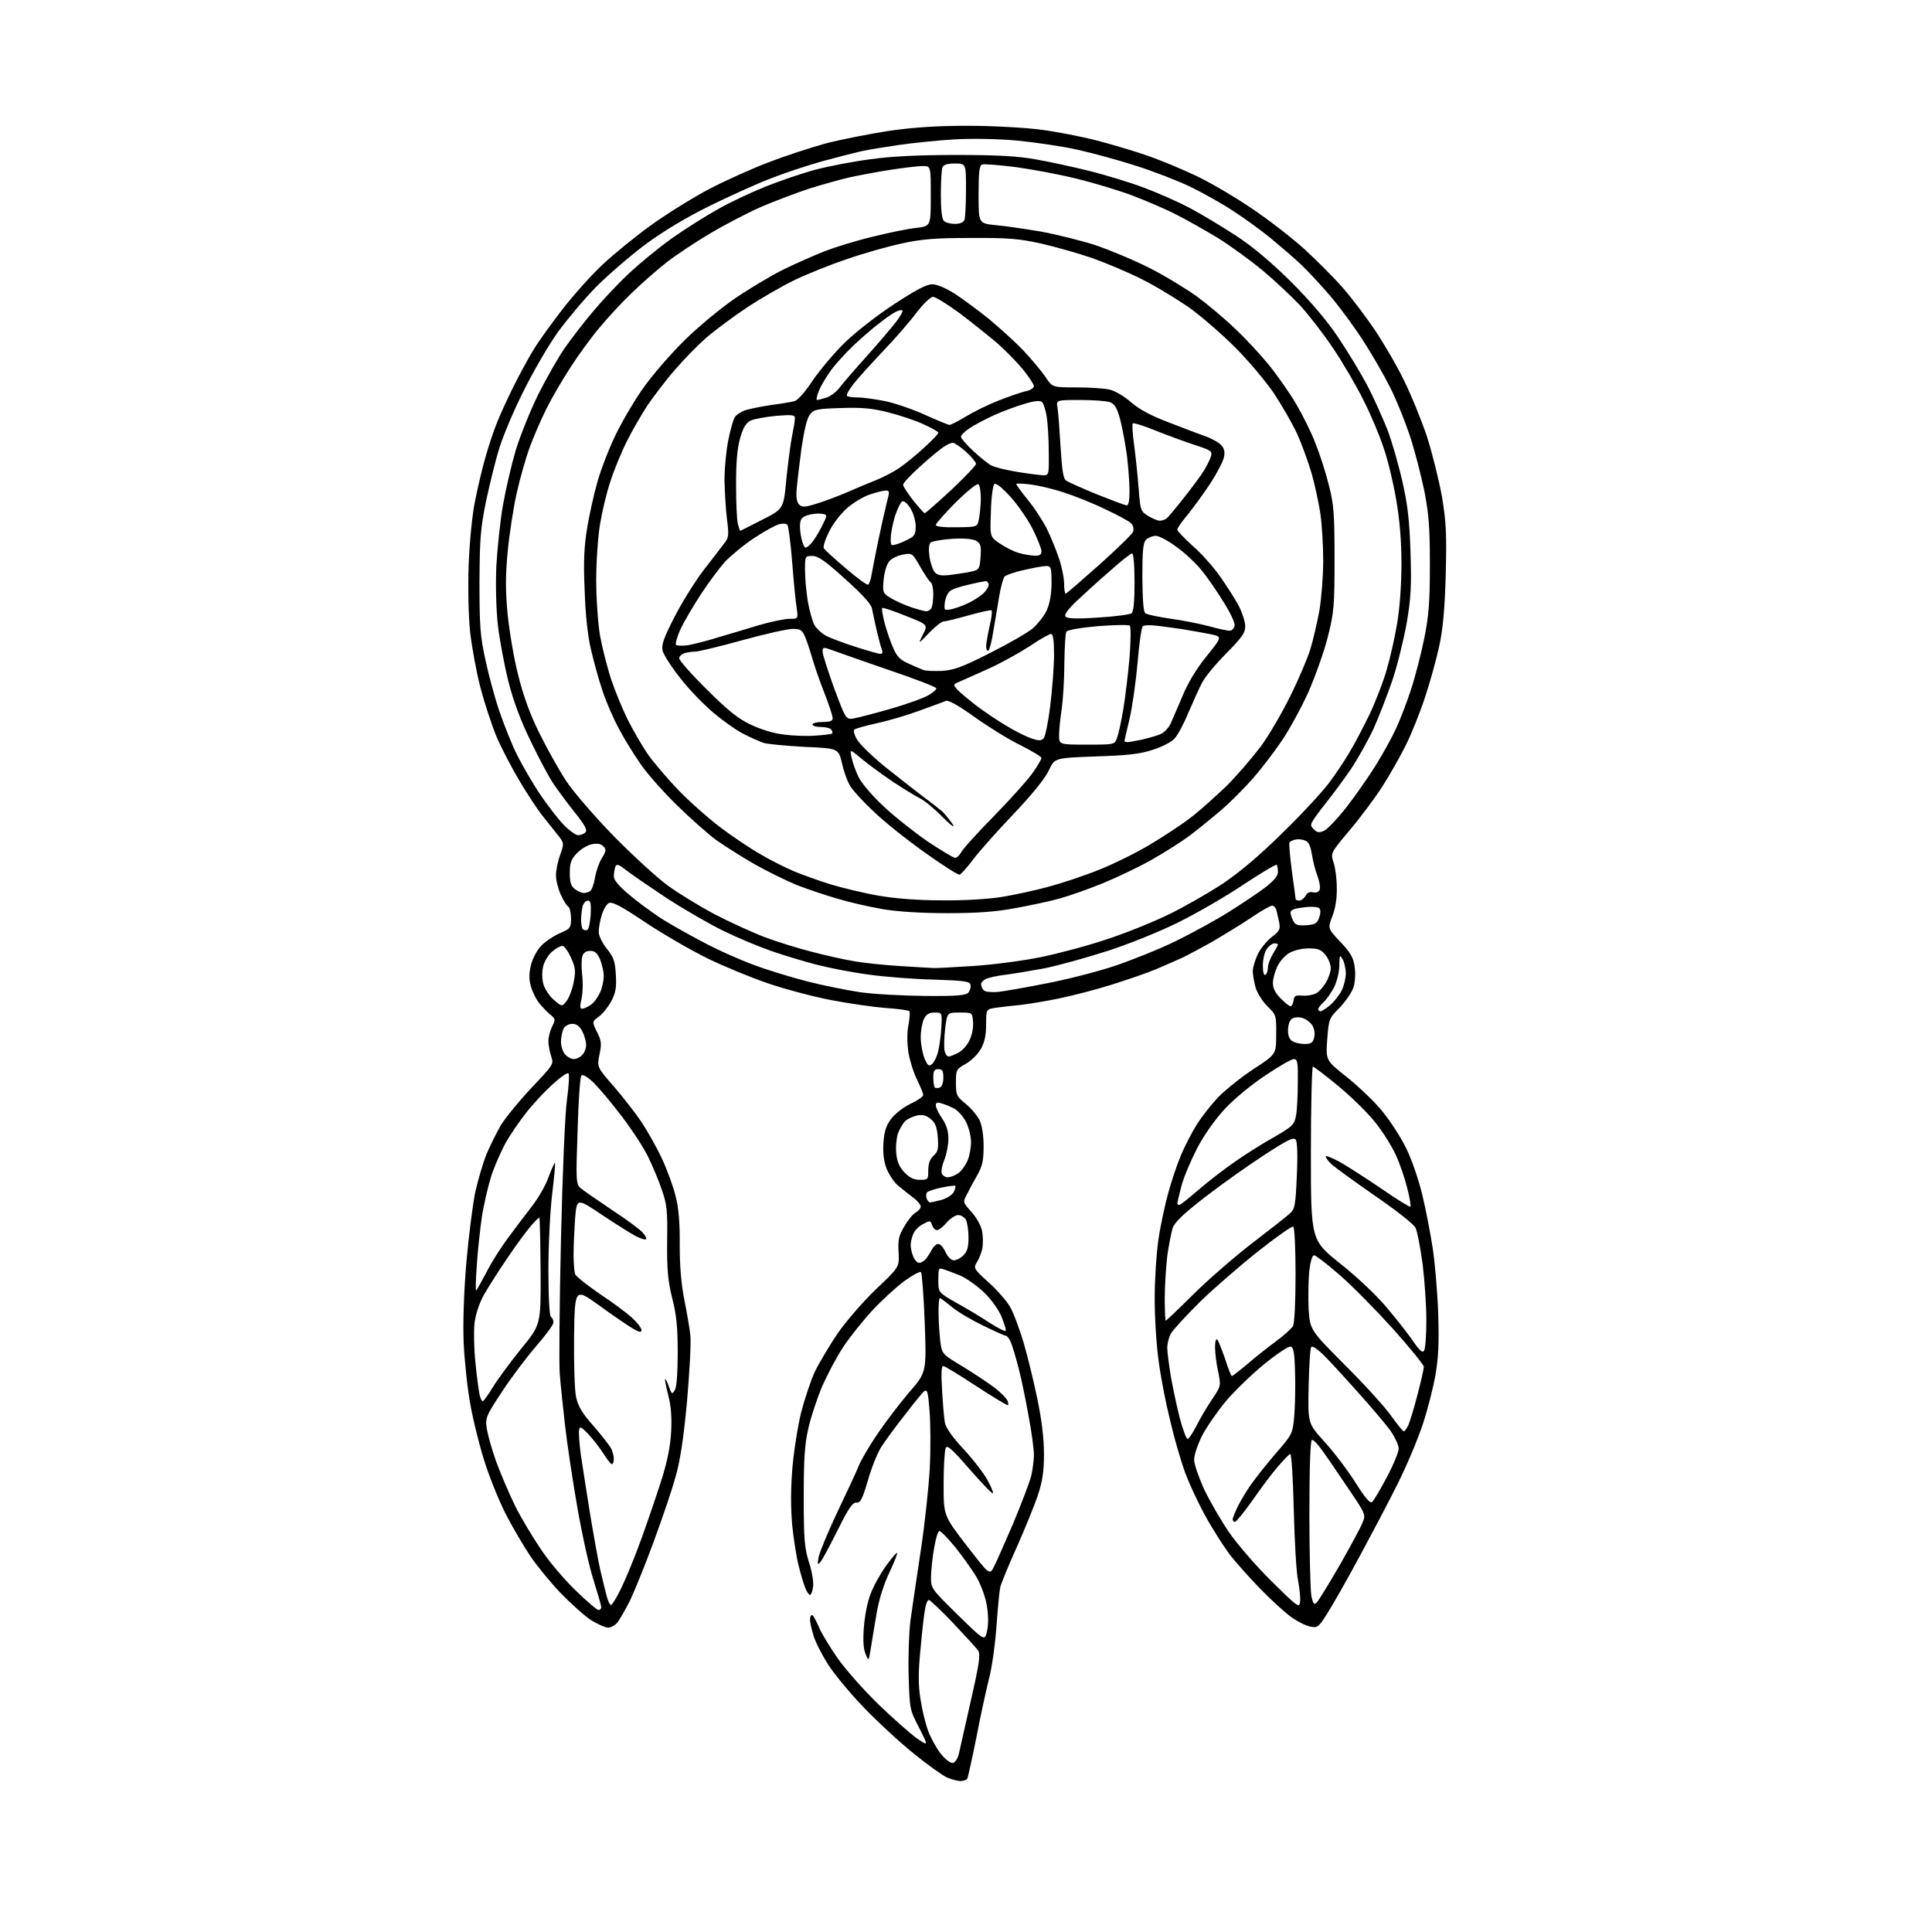 <?xml version="1.0" encoding="UTF-8" standalone="no"?>
<svg 
  version="1.1" 
  xmlns="http://www.w3.org/2000/svg" 
  xmlns:xlink="http://www.w3.org/1999/xlink" 
  xmlns:svg="http://www.w3.org/2000/svg"
  xmlns:rdf="http://www.w3.org/1999/02/22-rdf-syntax-ns#"
  xmlns:cc="http://creativecommons.org/ns#"
  xmlns:dc="http://purl.org/dc/elements/1.1/"
  viewBox="0 0 768 768"
  width="768"
  height="768"
>
<style>svg {background-color: white; }</style>"
<path stroke="none" fill="black" fill-rule="evenodd" d="M381.7,708.0C380.5,707.9 378.1,707.3 376.5,706.6C374.8,705.9 369.0,701.7 363.5,697.3C358.0,692.9 349.1,684.7 343.6,679.0C338.2,673.4 331.7,665.6 329.2,661.7C326.8,657.9 324.1,652.7 323.4,650.2C322.6,647.7 322.0,644.9 322.0,643.8C322.0,642.8 322.3,642.0 322.8,642.0C323.2,642.0 324.3,644.0 325.4,646.5C326.4,649.0 329.9,654.8 333.2,659.5C336.5,664.1 343.8,672.3 349.4,677.7C355.0,683.1 361.7,689.0 364.3,690.9C369.1,694.2 369.1,694.2 365.4,686.9C361.6,679.6 361.6,679.3 361.2,666.3C361.0,659.0 361.3,649.1 361.9,644.3C362.6,639.4 364.4,627.0 366.0,616.5C367.6,606.0 369.2,591.2 369.6,583.5C370.0,575.8 369.9,565.5 369.5,560.7C368.9,553.1 368.6,552.1 367.3,553.1C366.5,553.8 363.0,558.1 359.5,562.7C355.9,567.2 351.8,572.9 350.3,575.2C348.8,577.6 346.4,583.5 345.0,588.5C342.8,596.0 342.0,597.5 340.4,597.3C338.9,597.2 337.3,599.6 333.0,608.2C330.0,614.2 327.0,619.9 326.2,620.8C325.0,622.3 324.9,622.1 325.4,619.0C325.8,617.1 329.1,609.0 332.9,601.0C336.7,593.0 340.6,584.7 341.4,582.6C342.3,580.4 345.5,574.9 348.6,570.3C351.7,565.7 357.4,558.2 361.2,553.7C368.3,545.6 368.3,545.6 367.6,526.0C367.2,515.3 366.5,506.1 366.1,505.7C365.7,505.3 362.7,506.9 359.4,509.3C356.2,511.7 350.5,516.9 346.7,521.0C343.0,525.0 337.9,531.4 335.3,535.3C332.7,539.2 329.0,546.2 326.9,550.9C324.9,555.6 322.4,563.1 321.4,567.5C319.9,573.9 319.5,579.5 319.5,595.0C319.5,612.1 319.8,615.3 321.6,621.1C322.8,624.7 323.5,629.1 323.2,630.8C323.0,632.6 322.4,634.0 322.0,634.0C321.6,634.0 320.7,632.8 320.1,631.2C319.5,629.7 318.3,625.8 317.5,622.5C316.6,619.2 315.5,611.8 314.9,606.2C314.3,599.1 314.3,591.9 315.0,583.4C315.6,576.5 317.2,566.6 318.5,561.3C319.9,556.0 322.3,548.8 323.9,545.3C325.6,541.8 329.7,534.9 333.0,530.0C336.5,525.0 343.2,517.3 348.3,512.4C357.5,503.7 357.5,503.7 357.2,497.8C356.9,492.9 357.3,491.1 359.5,487.5C360.9,485.0 362.9,482.6 364.0,482.0C365.1,481.4 366.0,480.3 366.0,479.6C366.0,478.9 364.6,477.2 362.8,475.9C361.1,474.6 358.4,472.5 356.9,471.2C355.4,470.0 353.4,466.9 352.4,464.5C351.3,461.5 350.9,458.2 351.2,454.1C351.5,449.7 352.3,447.3 354.3,444.7C355.8,442.7 359.2,440.1 361.9,438.8C364.7,437.5 366.9,436.0 367.0,435.3C367.0,434.7 365.9,432.0 364.6,429.3C363.2,426.6 361.7,421.7 361.1,418.4C360.6,414.8 360.5,410.6 361.1,407.6C361.6,404.9 361.8,402.4 361.5,402.0C361.3,401.6 357.0,401.0 352.1,400.7C347.2,400.3 337.3,398.9 330.1,397.5C322.9,396.1 311.7,393.1 305.3,390.9C298.8,388.7 288.1,384.3 281.5,381.1C274.9,377.9 263.7,371.4 256.6,366.7C246.8,360.1 243.3,358.3 242.0,359.0C241.1,359.5 239.8,361.6 239.2,363.8C238.5,366.0 238.0,368.9 238.0,370.4C238.0,372.0 239.4,374.8 241.2,377.1C243.9,380.4 244.5,382.1 244.8,387.4C245.1,392.4 244.8,394.5 243.1,397.8C241.9,400.1 239.7,402.9 238.2,404.0C235.3,406.1 235.3,406.1 237.3,410.2C239.1,413.7 239.2,415.0 238.3,419.2C237.3,424.2 237.3,424.2 244.1,432.0C247.8,436.3 252.7,442.6 255.0,446.0C257.3,449.5 261.0,456.0 263.1,460.5C265.2,465.0 267.7,471.8 268.6,475.6C269.8,480.3 270.3,486.5 270.2,495.0C270.2,503.5 270.8,510.4 272.0,516.5C273.0,521.5 274.1,527.8 274.4,530.6C274.8,533.5 274.1,545.4 273.1,557.1C271.7,572.2 270.3,581.1 268.5,587.2C267.2,592.0 263.3,603.5 259.9,612.7C256.5,622.0 252.2,632.6 250.3,636.5C248.3,640.4 246.1,644.3 245.2,645.2C244.4,646.2 242.8,647.0 241.7,647.0C240.6,647.0 237.5,645.6 234.9,644.0C232.3,642.3 226.9,637.4 222.8,633.2C218.8,629.0 213.3,622.3 210.7,618.4C208.1,614.5 204.0,607.5 201.6,602.9C199.1,598.3 195.3,589.1 193.1,582.5C190.9,575.9 188.2,565.1 187.0,558.5C185.8,551.9 184.6,540.6 184.3,533.5C184.0,525.3 184.4,513.6 185.4,501.7C186.3,491.4 187.9,479.0 188.9,474.0C190.0,469.1 192.0,462.3 193.3,459.0C194.7,455.7 197.3,450.4 199.1,447.3C201.0,444.2 206.5,437.5 211.4,432.3C220.0,423.2 220.2,423.0 219.1,419.9C218.5,418.1 218.0,415.4 218.0,413.8C218.0,412.2 218.7,409.6 219.5,408.0C220.9,405.3 220.8,405.0 218.7,403.3C217.5,402.3 215.5,400.2 214.2,398.6C213.0,397.0 211.5,394.0 211.0,391.9C210.2,389.2 210.3,386.8 211.1,383.5C211.8,380.8 213.5,377.6 215.3,375.8C217.0,374.1 220.3,371.9 222.7,370.9C226.7,369.2 227.0,368.8 227.0,365.1C227.0,362.9 226.5,360.8 225.9,360.4C225.3,360.1 223.9,357.9 222.9,355.6C221.9,353.4 221.0,349.9 221.0,348.0C221.0,346.1 221.7,342.4 222.7,339.8C224.3,335.1 224.3,335.1 221.4,331.5C219.8,329.5 217.0,326.0 215.2,323.7C213.4,321.4 209.5,315.4 206.5,310.4C203.5,305.4 199.4,297.5 197.4,292.9C195.5,288.3 192.6,279.5 191.0,273.4C189.4,267.3 187.6,257.4 186.9,251.4C186.2,244.7 186.0,234.3 186.3,224.5C186.7,214.9 187.7,204.6 188.9,198.8C190.0,193.4 191.8,185.7 193.0,181.7C194.1,177.6 196.2,171.4 197.6,167.9C199.0,164.4 202.0,157.9 204.2,153.5C206.4,149.1 209.8,142.8 211.8,139.5C213.7,136.2 219.0,128.9 223.4,123.2C227.8,117.5 235.0,109.4 239.5,105.2C244.0,101.0 252.8,93.8 259.1,89.3C265.4,84.8 275.7,78.4 282.0,75.1C288.3,71.8 298.8,67.1 305.3,64.6C311.8,62.1 322.1,58.7 328.3,57.0C334.5,55.4 345.8,53.2 353.5,52.0C363.3,50.6 372.7,50.0 384.7,50.0C394.3,50.0 407.0,50.7 413.4,51.5C419.8,52.3 430.0,54.3 436.2,55.9C442.4,57.5 451.6,60.3 456.5,62.0C461.4,63.7 470.0,67.3 475.5,69.9C481.0,72.5 490.9,78.3 497.5,82.8C504.1,87.2 513.5,94.5 518.5,99.0C523.4,103.5 530.3,110.4 533.7,114.3C537.2,118.3 542.9,125.8 546.4,131.0C549.9,136.2 555.2,145.2 558.0,151.0C560.9,156.8 565.0,166.9 567.2,173.4C569.3,180.0 572.0,190.8 573.2,197.4C574.9,207.7 575.1,212.3 574.7,228.5C574.3,242.4 573.6,250.0 572.1,256.9C571.0,262.1 568.4,271.4 566.4,277.4C564.4,283.5 560.9,292.1 558.7,296.5C556.5,300.9 552.4,308.1 549.6,312.5C546.8,316.9 541.0,324.7 536.7,329.8C528.9,339.1 528.9,339.1 530.1,342.8C530.8,344.8 531.4,349.4 531.4,353.0C531.5,357.1 530.8,361.3 529.6,364.3C527.8,369.1 527.8,369.1 532.8,374.4C536.8,378.6 538.0,380.6 538.5,384.3C538.9,387.1 538.7,390.3 538.0,392.6C537.3,394.6 534.8,398.2 532.5,400.6C528.4,404.7 528.2,405.0 527.6,413.1C527.0,421.5 527.0,421.5 535.2,428.0C539.7,431.6 546.1,437.6 549.3,441.5C552.5,445.4 556.9,452.1 559.0,456.5C561.2,460.9 564.0,469.2 565.4,475.0C566.8,480.8 568.6,490.2 569.5,496.0C570.4,501.8 571.4,513.5 571.7,522.0C572.1,533.8 571.8,539.7 570.6,546.7C569.7,551.8 567.4,560.8 565.4,566.7C563.4,572.6 559.0,583.1 555.5,590.0C552.1,596.9 545.2,609.9 540.3,619.0C535.4,628.1 529.7,638.1 527.6,641.4C524.2,646.8 523.7,647.2 520.9,646.6C519.2,646.3 516.0,644.7 513.7,643.1C511.3,641.5 505.7,636.4 501.2,631.8C496.7,627.2 491.0,620.8 488.5,617.5C486.1,614.2 481.8,607.5 479.1,602.5C476.3,597.5 472.8,589.9 471.1,585.4C469.5,581.0 466.8,571.8 465.2,564.9C463.5,558.1 461.4,547.4 460.6,541.2C459.7,535.0 459.0,523.8 459.0,516.2C459.0,508.7 459.7,498.1 460.5,492.7C461.3,487.2 463.1,478.9 464.4,474.2C465.7,469.4 468.0,462.6 469.5,459.1C471.0,455.5 473.8,450.1 475.7,447.1C477.6,444.0 481.5,439.1 484.3,436.1C487.2,433.2 493.5,428.1 498.4,424.9C507.3,419.1 507.3,419.1 507.3,411.3C507.4,403.6 507.3,403.4 503.8,400.0C501.8,398.0 499.7,394.6 499.1,392.5C498.5,390.3 498.0,387.4 498.0,386.0C498.0,384.6 498.9,381.7 499.9,379.5C500.9,377.3 503.4,374.2 505.4,372.6C508.7,370.1 509.0,369.4 508.5,366.7C508.1,364.9 507.6,362.7 507.4,361.8C507.1,360.8 506.3,360.0 505.7,360.0C505.0,360.0 501.3,362.1 497.5,364.7C493.6,367.3 486.9,371.4 482.5,374.0C478.1,376.5 472.5,379.5 470.0,380.7C467.5,381.8 462.8,383.9 459.5,385.3C456.2,386.7 448.3,389.4 442.0,391.4C435.7,393.4 426.2,395.8 421.0,396.9C415.8,398.0 408.8,399.1 405.5,399.5C402.2,399.8 397.8,400.3 395.8,400.6C392.0,401.2 392.0,401.2 392.0,407.2C392.0,411.5 391.4,414.3 389.9,417.0C388.7,419.1 386.0,421.7 383.9,422.9C380.1,425.0 380.0,425.3 380.0,430.4C380.0,435.3 380.3,435.9 383.9,438.8C386.0,440.5 388.4,443.4 389.4,445.3C390.4,447.5 391.0,451.4 391.0,455.7C391.0,461.3 390.5,463.6 388.5,467.1C387.1,469.5 385.3,472.9 384.4,474.7C382.7,477.9 382.7,477.9 386.2,481.8C388.2,484.0 390.0,487.3 390.4,489.4C390.8,491.5 390.8,494.6 390.5,496.3C390.1,498.1 389.1,500.6 388.3,501.8C386.9,504.1 387.1,504.4 392.9,509.7C396.3,512.7 400.1,517.1 401.4,519.3C402.8,521.6 405.2,528.1 406.9,533.7C408.5,539.2 411.0,549.4 412.4,556.3C414.1,564.4 415.0,572.0 415.0,577.9C415.0,585.1 414.4,588.8 412.5,594.6C411.1,598.7 407.3,608.0 404.1,615.2C400.8,622.5 397.9,629.6 397.6,631.0C397.3,632.4 396.6,639.4 396.1,646.5C395.6,653.6 394.3,663.1 393.1,667.5C392.0,671.9 389.7,682.4 388.1,690.8C386.4,699.2 384.8,706.5 384.5,707.1C384.1,707.6 382.9,708.0 381.7,708.0zM378.8,700.8C379.7,700.6 380.8,699.0 381.2,697.0C381.6,695.1 383.8,685.5 386.0,675.7C389.4,660.8 389.8,657.6 388.8,656.1C388.1,655.1 383.6,650.2 378.8,645.1C374.0,640.1 369.7,636.0 369.2,636.0C368.7,636.0 368.0,637.7 367.7,639.8C367.3,641.8 366.5,649.0 365.9,655.7C365.0,664.8 365.0,669.9 365.9,675.4C366.5,679.5 367.9,685.2 369.0,688.2C370.1,691.1 372.4,695.2 374.1,697.3C375.8,699.4 377.9,701.0 378.8,700.8zM346.2,655.0C345.3,660.5 345.3,660.5 344.1,657.5C343.2,655.5 343.0,652.0 343.4,646.9C343.7,642.7 344.8,636.8 346.0,633.8C347.1,630.7 349.9,625.7 352.1,622.6C354.4,619.4 356.4,617.1 356.6,617.3C356.9,617.5 355.4,621.1 353.5,625.2C351.3,629.8 349.4,635.9 348.5,641.1C347.7,645.7 346.7,652.0 346.2,655.0zM392.4,648.2C393.0,645.3 392.9,641.7 392.2,637.8C391.6,634.4 389.7,629.4 388.0,626.6C386.2,623.7 382.5,618.5 379.7,615.0C376.8,611.5 374.0,608.6 373.5,608.6C372.9,608.5 372.0,611.4 371.4,615.0C370.7,618.6 370.2,623.7 370.1,626.4C370.0,631.4 370.0,631.4 380.7,641.9C391.5,652.5 391.5,652.5 392.4,648.2zM237.9,640.0C238.5,640.0 239.0,639.5 239.0,638.9C239.0,638.2 237.6,633.5 236.0,628.3C234.3,623.2 231.4,610.1 229.5,599.2C227.6,588.4 225.4,573.6 224.6,566.5C223.8,559.4 222.8,550.1 222.5,546.0C222.2,541.9 222.4,517.8 223.0,492.5C223.6,466.2 224.6,442.4 225.4,437.0C226.1,431.8 226.4,427.1 226.0,426.7C225.6,426.2 222.8,428.2 219.7,431.0C216.6,433.8 211.8,438.9 209.2,442.3C206.5,445.7 202.9,451.0 201.1,454.1C199.4,457.2 196.8,463.0 195.4,467.1C194.1,471.2 192.3,478.8 191.5,484.0C190.8,489.2 189.8,498.0 189.5,503.5C189.1,509.0 189.0,513.3 189.3,513.0C189.6,512.7 191.4,509.4 193.4,505.7C195.3,501.9 199.0,496.1 201.5,492.7C204.0,489.3 208.3,483.6 211.0,480.1C213.8,476.6 217.0,471.1 218.1,467.8C219.3,464.6 220.4,462.1 220.6,462.3C220.8,462.5 220.3,468.0 219.5,474.6C218.7,481.2 218.0,494.7 218.0,504.7C218.0,515.7 218.4,523.1 219.0,523.5C219.6,523.8 220.0,524.8 220.0,525.7C220.0,526.6 217.0,530.7 213.3,534.9C209.7,539.1 203.5,547.2 199.7,553.0C193.1,563.0 192.9,563.6 193.5,567.9C193.9,570.3 195.5,576.2 197.2,580.9C198.9,585.6 202.3,593.5 204.7,598.5C207.2,603.5 211.9,611.3 215.1,616.0C218.3,620.8 224.5,628.1 228.9,632.3C233.2,636.5 237.3,640.0 237.9,640.0zM516.8,636.8C517.0,635.3 516.6,631.5 516.0,628.3C515.3,625.1 514.6,612.5 514.3,600.2C514.0,588.0 513.4,578.0 512.9,578.0C512.5,578.0 510.2,580.4 507.8,583.2C505.3,586.1 500.8,592.2 497.6,596.8C494.4,601.3 491.4,605.0 490.9,605.0C490.4,605.0 490.0,604.5 490.0,604.0C490.0,603.4 491.0,601.0 492.1,598.7C493.3,596.4 495.6,592.5 497.3,590.1C499.0,587.7 503.4,582.1 507.1,577.8C513.8,570.1 513.8,570.0 514.5,562.8C514.8,558.8 515.0,551.0 514.8,545.5C514.6,537.6 514.2,535.5 513.0,535.3C512.2,535.1 507.4,538.3 502.5,542.3C497.6,546.3 490.7,553.0 487.3,557.0C483.9,561.1 479.6,567.3 477.8,570.8C476.0,574.5 474.6,578.6 474.7,580.5C474.8,582.3 476.6,587.5 478.7,592.1C480.9,596.7 485.3,604.3 488.5,609.0C491.7,613.7 499.3,622.5 505.4,628.5C515.8,638.8 516.5,639.3 516.8,636.8zM242.9,638.0C243.3,638.0 245.2,635.0 247.0,631.2C248.8,627.5 252.5,618.6 255.1,611.3C257.7,604.1 261.3,593.5 263.1,587.8C265.3,580.8 266.5,574.8 266.8,569.0C267.1,563.2 266.7,558.6 265.6,554.5C264.8,551.3 264.2,548.4 264.4,548.2C264.6,548.1 265.3,549.4 265.9,551.2C267.0,554.3 267.2,554.4 268.3,552.5C269.0,551.3 269.4,545.5 269.4,537.5C269.4,527.5 268.9,522.6 267.2,516.0C265.5,509.1 265.1,504.9 265.2,493.5C265.4,481.3 265.1,478.7 263.1,473.0C261.9,469.4 259.5,463.7 257.8,460.2C256.2,456.7 251.5,449.5 247.5,444.2C243.5,438.9 238.3,432.7 236.1,430.5C233.6,428.1 231.7,427.0 231.1,427.5C230.6,428.1 229.9,438.0 229.6,449.5C228.9,469.1 229.0,470.7 230.7,472.2C231.7,473.1 237.2,476.9 243.0,480.8C248.8,484.6 254.4,488.7 255.4,489.9C256.5,491.0 257.1,492.3 256.8,492.6C256.4,492.9 254.7,492.4 252.8,491.4C251.0,490.5 245.0,486.7 239.4,483.0C229.3,476.2 229.3,476.2 228.6,484.4C228.3,488.8 228.0,495.3 228.0,498.7C228.0,502.1 228.3,505.6 228.6,506.5C229.0,507.4 233.3,510.8 238.2,514.2C243.2,517.5 249.0,521.8 251.1,523.7C253.2,525.6 255.0,527.9 255.0,528.7C255.0,529.8 254.2,529.7 251.2,527.9C249.2,526.7 243.2,522.6 238.0,518.8C228.5,512.0 228.5,512.0 228.2,531.2C228.1,541.9 228.4,552.7 229.0,555.3C229.8,559.0 231.4,561.8 235.9,566.8C239.1,570.5 242.2,574.5 242.9,575.7C243.5,576.9 244.0,578.8 244.0,579.9C244.0,581.1 243.7,582.0 243.2,582.0C242.8,582.0 241.3,580.1 239.8,577.7C238.3,575.4 235.6,571.9 233.8,570.0C231.0,567.1 230.5,566.9 230.2,568.4C230.0,569.4 230.3,573.9 230.9,578.4C231.6,582.8 233.2,593.5 234.6,602.0C236.0,610.5 237.8,620.4 238.6,624.0C239.4,627.6 240.6,632.2 241.1,634.2C241.6,636.3 242.4,638.0 242.9,638.0zM523.5,636.9C524.3,636.1 528.3,629.5 532.6,622.1C536.8,614.7 540.9,607.2 541.6,605.3C543.0,602.1 542.9,601.9 535.7,591.3C531.7,585.3 527.1,578.6 525.4,576.3C523.8,574.0 522.0,572.2 521.5,572.4C520.9,572.6 520.5,583.2 520.5,601.6C520.5,617.5 520.9,632.3 521.3,634.4C522.0,637.7 522.4,638.1 523.5,636.9zM395.1,622.8C396.1,620.9 399.5,613.1 402.8,605.5C406.0,597.8 409.2,589.4 409.9,586.8C410.5,584.2 411.0,580.4 411.0,578.3C411.0,576.2 410.1,569.3 408.9,563.0C407.8,556.7 406.0,548.0 404.9,543.8C403.8,539.5 402.4,534.9 401.8,533.5C401.2,532.1 400.3,531.0 399.9,531.0C399.4,531.0 395.2,529.1 390.5,526.8C385.8,524.5 380.2,521.2 378.1,519.3C375.9,517.5 373.9,516.0 373.6,516.0C373.3,516.0 373.0,518.8 373.1,522.2C373.1,525.7 373.5,530.7 373.8,533.4C374.5,538.3 374.5,538.3 383.0,543.4C387.7,546.3 393.4,550.1 395.7,551.9C398.0,553.7 400.1,555.9 400.5,556.8C400.8,557.6 400.9,558.4 400.7,558.6C400.5,558.8 394.8,555.4 388.1,551.0C381.4,546.6 375.5,543.0 374.9,543.0C374.2,543.0 374.1,546.3 374.5,552.8C374.8,558.1 375.3,563.9 375.6,565.5C375.9,567.4 378.5,571.2 383.0,576.0C386.8,580.1 391.1,585.7 392.5,588.3C394.0,591.0 395.0,593.4 394.7,593.6C394.4,593.9 390.3,589.6 385.4,584.0C378.2,575.7 376.4,574.2 375.9,575.7C375.5,576.7 375.1,583.1 375.1,590.0C375.1,602.5 375.1,602.5 384.2,614.3C393.4,626.2 393.4,626.2 395.1,622.8zM545.4,597.1C546.1,596.5 548.7,592.1 551.3,587.2C553.9,582.3 556.0,577.2 556.0,575.8C556.0,574.5 554.5,571.3 552.8,568.8C551.0,566.3 544.9,559.1 539.3,552.9C533.7,546.6 527.6,540.0 525.6,538.1C523.6,536.2 521.7,535.0 521.3,535.4C520.8,535.8 520.4,542.8 520.2,551.0C519.9,565.8 519.9,565.8 526.3,572.9C529.9,576.8 535.4,584.0 538.6,589.0C542.6,595.4 544.6,597.7 545.4,597.1zM472.1,572.0C472.6,572.0 474.1,569.7 475.6,566.8C477.0,564.0 479.8,559.2 481.8,556.3C485.4,550.9 485.4,550.9 484.2,545.1C483.5,542.0 483.0,537.6 483.0,535.5C483.0,533.2 483.4,532.0 483.9,532.5C484.4,533.1 485.7,536.5 487.0,540.2C488.2,544.0 489.4,547.0 489.7,547.0C490.0,547.0 492.8,544.8 495.9,542.2C499.0,539.5 504.1,535.5 507.2,533.2C510.4,530.9 513.4,528.1 514.0,527.1C514.6,525.9 515.0,517.4 515.0,506.6C515.0,496.4 514.6,487.9 514.1,487.6C513.6,487.3 507.5,491.6 500.4,497.2C493.3,502.8 482.8,511.9 477.1,517.4C471.5,523.0 466.2,528.7 465.4,530.2C464.6,531.7 464.0,534.2 464.0,535.8C464.0,537.4 464.7,542.7 465.5,547.6C466.4,552.5 468.0,560.0 469.1,564.2C470.3,568.5 471.6,572.0 472.1,572.0zM558.1,569.0C558.4,569.0 559.2,567.8 559.9,566.4C560.5,564.9 562.2,559.5 563.5,554.3C564.9,549.0 566.0,544.1 566.0,543.3C566.0,542.6 560.5,535.8 553.8,528.3C547.0,520.8 537.5,511.1 532.5,506.8C527.6,502.5 523.0,499.0 522.4,499.0C521.6,499.0 520.9,501.5 520.4,505.6C520.1,509.3 520.0,516.0 520.2,520.5C520.8,528.7 520.8,528.7 534.6,542.6C542.3,550.2 550.5,559.3 553.0,562.8C555.4,566.2 557.7,569.0 558.1,569.0zM191.9,557.0C192.3,557.0 194.1,554.4 196.0,551.3C197.9,548.2 203.0,541.3 207.2,536.1C215.0,526.6 215.0,526.6 214.9,505.3C214.8,493.6 214.6,484.0 214.4,484.0C214.2,484.0 212.9,485.2 211.5,486.8C210.1,488.3 205.8,494.0 202.1,499.5C198.3,505.0 193.9,512.0 192.2,515.0C190.4,518.4 189.0,522.7 188.6,526.2C188.3,529.3 188.4,536.3 189.0,541.7C189.5,547.1 190.3,552.7 190.6,554.2C190.9,555.8 191.5,557.0 191.9,557.0zM566.1,536.9C566.6,536.1 567.0,530.7 567.0,524.8C567.0,518.9 566.3,508.8 565.5,502.4C564.6,495.9 563.4,489.5 562.7,488.1C562.0,486.6 555.1,481.2 546.5,475.3C538.3,469.6 530.6,464.0 529.3,462.8C528.0,461.6 527.0,460.2 527.0,459.7C527.0,459.2 529.6,460.3 532.8,462.0C535.9,463.8 543.4,468.6 549.4,472.7C555.3,476.8 560.4,479.9 560.7,479.7C560.9,479.4 560.4,476.1 559.4,472.3C558.5,468.6 556.5,462.7 554.9,459.2C553.3,455.7 549.7,449.9 546.8,446.3C543.9,442.6 537.3,436.1 532.1,431.8C526.9,427.5 522.3,424.0 521.9,424.0C521.5,424.0 521.1,439.5 521.1,458.5C521.1,493.0 521.1,493.0 532.9,502.4C539.7,507.8 547.7,515.4 551.6,520.2C555.5,524.8 560.1,530.7 561.9,533.4C564.4,537.0 565.5,537.9 566.1,536.9zM399.8,529.0C400.0,528.5 399.1,525.9 398.0,523.1C396.7,520.2 393.7,516.1 390.9,513.5C388.2,511.0 384.1,508.1 381.8,507.1C379.4,506.1 376.5,505.0 375.2,504.6C373.1,503.9 373.0,504.1 373.0,508.8C373.0,513.8 373.0,513.8 380.2,517.9C384.2,520.1 390.2,523.7 393.5,525.9C396.8,528.0 399.6,529.4 399.8,529.0zM463.4,525.0C463.6,525.0 468.7,520.2 474.7,514.2C480.7,508.3 491.2,499.2 498.0,494.0C504.8,488.8 511.4,483.6 512.6,482.5C514.7,480.7 515.0,479.4 515.5,467.5C515.9,459.6 515.7,453.9 515.1,453.1C514.3,451.9 512.0,453.0 502.6,459.1C496.3,463.2 485.7,470.7 479.1,475.8C470.2,482.7 466.9,485.9 466.1,488.3C465.6,490.1 464.6,495.0 464.0,499.3C463.5,503.6 463.0,511.2 463.0,516.1C463.0,521.0 463.2,525.0 463.4,525.0zM365.4,502.0C366.1,502.0 367.4,501.3 368.1,500.4C368.8,499.5 369.9,497.8 370.5,496.6C371.1,495.5 372.2,494.5 373.0,494.5C373.8,494.5 375.1,496.0 375.9,497.8C376.8,499.7 378.1,501.0 379.2,501.0C380.2,501.0 381.9,500.1 383.0,499.0C384.5,497.5 385.0,495.7 385.0,491.9C385.0,489.1 384.5,486.0 384.0,484.9C383.4,483.9 382.0,483.0 380.9,483.0C379.8,483.0 377.7,484.4 376.3,486.0C375.0,487.6 373.2,489.0 372.5,489.0C371.7,489.0 370.9,488.1 370.5,487.0C369.9,485.1 369.7,485.1 366.9,486.6C365.3,487.4 363.5,489.2 363.0,490.6C362.4,492.0 362.0,494.0 362.0,495.0C362.0,496.0 362.4,498.0 363.0,499.4C363.5,500.8 364.6,502.0 365.4,502.0zM468.8,479.0C469.2,479.0 472.6,476.3 476.4,473.0C480.2,469.7 486.7,464.7 490.9,461.8C495.0,458.9 502.0,454.5 506.5,452.0C513.9,447.7 514.5,447.1 515.2,443.4C515.6,441.3 515.9,435.3 515.9,430.2C516.0,422.3 515.8,421.0 514.3,421.0C513.4,421.0 508.3,423.9 503.0,427.5C497.4,431.2 490.5,436.9 486.9,440.8C483.0,445.0 478.6,451.2 475.8,456.6C473.3,461.5 470.4,468.3 469.6,471.6C468.7,475.0 468.0,478.1 468.0,478.4C468.0,478.7 468.3,479.0 468.8,479.0zM369.7,478.0C370.1,478.0 372.2,477.5 374.2,477.0C376.3,476.4 378.5,475.0 379.1,473.9C379.7,472.7 380.0,471.6 379.7,471.4C379.5,471.2 377.0,471.5 374.2,472.1C371.3,472.7 368.7,473.6 368.4,474.1C368.1,474.7 368.1,475.7 368.4,476.5C368.7,477.3 369.3,478.0 369.7,478.0zM365.7,469.0C368.9,469.0 369.0,468.8 369.0,465.2C369.0,462.5 369.7,460.7 371.1,459.4C372.9,457.8 373.1,456.7 372.8,452.1C372.4,447.9 371.8,446.2 369.9,444.8C368.3,443.4 366.7,443.0 364.6,443.4C363.0,443.8 360.8,444.7 359.9,445.6C358.9,446.5 357.6,448.8 356.9,450.7C356.3,452.7 356.0,456.2 356.3,458.7C356.6,461.8 357.6,464.1 359.6,466.1C361.6,468.2 363.3,469.0 365.7,469.0zM376.7,468.0C377.7,468.0 379.6,467.3 380.9,466.4C382.2,465.5 383.8,463.2 384.6,461.4C385.4,459.6 386.0,456.2 386.0,454.0C386.0,451.8 385.1,448.1 384.0,446.0C382.9,443.8 380.7,441.4 379.2,440.6C377.7,439.9 375.5,438.9 374.2,438.6C372.6,438.0 372.0,438.3 372.0,439.4C372.0,440.2 373.1,442.6 374.5,444.6C376.2,447.1 377.0,449.6 377.0,452.6C377.0,455.0 376.3,458.8 375.4,461.0C374.5,463.2 374.0,465.7 374.4,466.5C374.7,467.3 375.8,468.0 376.7,468.0zM373.6,432.3C374.4,432.0 375.0,430.4 375.0,428.4C375.0,425.7 374.6,425.0 373.0,425.0C371.4,425.0 371.0,425.7 371.0,428.3C371.0,430.2 371.3,431.9 371.6,432.3C371.9,432.6 372.8,432.6 373.6,432.3zM370.5,423.0C371.3,422.3 372.4,420.1 372.9,418.1C373.4,416.1 374.0,411.8 374.2,408.5C374.5,402.5 374.5,402.5 371.5,402.5C369.4,402.5 368.2,403.2 367.3,405.0C366.6,406.4 366.0,409.7 366.0,412.3C366.0,414.9 366.7,418.7 367.5,420.7C368.8,423.7 369.2,424.0 370.5,423.0zM228.1,421.0C229.1,421.0 230.6,420.3 231.4,419.4C232.3,418.6 233.0,416.7 233.0,415.4C233.0,414.0 232.3,411.6 231.5,410.0C230.4,407.9 229.2,407.0 227.5,407.0C226.1,407.0 224.6,407.8 224.0,408.9C223.5,410.0 223.0,412.3 223.0,414.1C223.0,415.9 223.7,418.2 224.7,419.2C225.6,420.2 227.1,421.0 228.1,421.0zM377.1,420.0C377.6,420.0 379.4,419.3 380.9,418.5C382.5,417.7 384.5,415.5 385.4,413.5C386.4,411.5 387.0,408.3 386.8,406.2C386.5,402.5 386.5,402.5 381.5,402.5C376.5,402.5 376.5,402.5 375.7,409.0C375.3,412.6 375.2,416.5 375.5,417.8C375.8,419.0 376.5,420.0 377.1,420.0zM518.6,415.0C521.2,415.0 521.9,414.5 522.4,412.4C522.8,410.8 522.5,408.9 521.6,407.5C520.8,406.3 518.9,404.9 517.5,404.6C515.9,404.2 514.2,404.4 513.4,405.1C512.6,405.7 512.0,407.7 512.0,409.6C512.0,411.7 512.6,413.3 513.8,413.9C514.7,414.5 516.9,415.0 518.6,415.0zM524.9,402.0C525.4,402.0 527.2,400.9 528.8,399.5C530.4,398.1 532.5,395.5 533.4,393.6C534.3,391.7 535.0,388.7 535.0,386.8C534.9,385.0 534.4,382.5 533.7,381.3C532.6,379.4 532.5,379.6 532.4,383.8C532.4,386.4 531.4,390.3 530.3,392.5C529.1,394.7 527.3,397.4 526.1,398.4C524.9,399.5 524.0,400.7 524.0,401.2C524.0,401.6 524.4,402.0 524.9,402.0zM231.4,401.0C232.0,401.0 233.6,400.3 234.9,399.4C236.2,398.5 237.8,396.2 238.6,394.4C239.4,392.6 240.0,389.7 240.0,388.0C240.0,386.3 239.3,383.4 238.6,381.5C237.4,378.8 236.5,378.0 234.6,378.0C233.0,378.0 231.9,378.7 231.5,380.1C231.1,381.3 231.1,384.6 231.4,387.4C231.8,390.3 231.7,394.5 231.2,396.8C230.5,399.9 230.5,401.0 231.4,401.0zM225.1,398.1C226.1,396.9 227.4,393.6 228.0,390.7C228.9,386.0 228.8,384.8 227.0,380.7C225.8,378.1 224.3,376.0 223.6,376.0C222.9,376.0 221.1,376.9 219.7,378.1C218.2,379.2 216.6,381.8 216.0,383.8C215.4,386.3 215.4,388.8 216.0,391.2C216.6,393.2 218.5,396.1 220.2,397.5C223.4,400.2 223.4,400.2 225.1,398.1zM513.0,400.0C513.5,400.0 514.0,399.0 514.2,397.8C514.4,395.9 515.0,395.5 517.8,395.8C519.6,395.9 522.0,395.5 523.1,394.9C524.2,394.4 526.0,392.4 527.0,390.7C528.1,388.9 529.0,386.3 529.0,384.9C529.0,383.4 528.1,381.1 526.9,379.6C525.2,377.5 524.0,377.0 520.2,377.0C517.4,377.0 514.3,377.8 512.4,378.9C510.7,379.9 508.6,382.3 507.7,384.3C506.8,386.2 506.0,389.2 506.0,390.8C506.0,392.9 507.0,394.8 509.1,396.9C510.8,398.6 512.5,400.0 513.0,400.0zM367.6,395.9C380.6,396.0 384.0,395.7 385.0,394.5C385.6,393.7 386.0,392.4 385.8,391.5C385.6,390.1 383.2,389.8 371.0,389.4C363.0,389.2 351.4,388.3 345.2,387.4C339.0,386.6 329.8,384.8 324.7,383.5C319.6,382.2 311.4,379.7 306.5,378.0C301.6,376.3 293.0,372.7 287.5,370.0C282.0,367.3 271.9,361.5 265.0,357.0C258.1,352.4 250.9,347.5 248.9,345.9C245.8,343.5 245.1,343.3 244.6,344.6C244.3,345.5 244.0,347.2 244.0,348.4C244.0,349.8 246.0,352.2 249.8,355.4C252.9,358.1 258.5,362.2 262.1,364.6C265.7,367.0 273.4,371.3 279.1,374.3C284.8,377.4 294.0,381.5 299.5,383.5C305.0,385.6 314.6,388.5 320.8,390.1C327.0,391.7 336.5,393.6 341.8,394.4C347.1,395.2 358.8,395.8 367.6,395.9zM396.8,394.3C399.4,394.0 408.0,392.5 416.0,390.9C424.0,389.4 436.0,386.3 442.7,384.1C449.3,381.9 460.4,377.5 467.2,374.2C473.9,370.9 483.6,365.6 488.5,362.5C493.4,359.4 499.9,355.1 502.8,352.9C506.4,350.1 508.0,348.2 508.0,346.6C508.0,345.4 507.8,344.1 507.5,343.8C507.1,343.5 501.2,347.1 494.2,351.7C487.2,356.4 475.6,363.1 468.5,366.6C461.3,370.2 448.7,375.3 440.3,378.0C431.9,380.7 420.7,383.8 415.3,384.9C409.9,385.9 402.8,387.1 399.5,387.5C396.2,387.9 392.7,388.7 391.8,389.2C390.8,389.7 390.0,390.6 390.0,391.3C390.0,392.0 390.5,393.1 391.1,393.7C391.7,394.3 394.2,394.5 396.8,394.3zM503.0,387.5C503.6,387.2 504.0,385.9 504.0,384.7C504.0,383.5 504.9,381.0 506.0,379.2C507.1,377.4 508.0,375.7 508.0,375.5C508.0,375.2 507.4,375.0 506.6,375.0C505.8,375.0 504.4,376.0 503.6,377.2C502.7,378.4 502.0,381.4 502.0,383.8C502.0,386.4 502.4,387.9 503.0,387.5zM371.0,384.8C371.8,384.9 379.0,384.5 386.8,384.0C394.7,383.5 406.8,381.9 413.6,380.5C420.5,379.1 432.2,376.0 439.6,373.5C447.1,371.1 458.2,366.6 464.4,363.6C470.6,360.6 480.4,355.0 486.3,351.1C493.6,346.1 501.0,339.8 510.2,330.7C517.6,323.5 525.6,314.8 528.1,311.5C530.6,308.2 534.3,302.7 536.3,299.3C538.4,295.9 542.0,288.9 544.5,283.8C546.9,278.7 550.0,270.7 551.3,266.0C552.7,261.3 554.5,253.1 555.4,247.7C556.4,241.9 557.1,232.5 557.1,224.2C557.1,215.0 556.4,206.6 555.0,198.6C553.9,192.1 551.7,182.8 550.0,178.0C548.4,173.1 544.8,164.5 541.9,158.9C539.1,153.2 533.7,144.0 529.9,138.4C526.1,132.7 520.2,125.1 516.8,121.4C513.3,117.7 506.6,111.4 501.9,107.5C497.1,103.5 489.2,97.8 484.3,94.7C479.3,91.7 471.8,87.4 467.4,85.2C463.1,83.0 455.1,79.6 449.8,77.6C444.4,75.6 434.5,72.6 427.8,71.0C421.0,69.3 410.2,67.3 403.6,66.4C397.1,65.6 391.2,65.1 390.4,65.4C389.3,65.8 389.0,68.5 389.0,77.4C389.0,88.8 389.0,88.8 395.8,89.5C399.5,89.8 407.4,91.0 413.5,92.0C419.6,93.1 429.3,95.5 435.3,97.4C441.2,99.4 451.0,103.5 457.1,106.6C463.2,109.7 471.7,114.9 476.0,118.0C480.3,121.2 487.1,126.9 491.0,130.7C495.0,134.4 501.1,141.0 504.5,145.2C507.9,149.4 512.8,156.4 515.3,160.7C517.8,165.0 521.3,171.9 522.9,176.2C524.6,180.4 527.0,187.8 528.2,192.7C530.2,200.4 530.5,204.0 530.5,222.0C530.5,241.0 530.3,243.3 527.8,253.3C526.3,259.2 522.8,268.9 520.2,274.9C517.5,280.9 512.8,289.6 509.7,294.2C506.7,298.7 501.4,305.6 498.1,309.4C494.7,313.2 489.2,318.8 485.7,321.8C482.3,324.7 476.6,329.4 473.0,332.1C469.4,334.8 462.4,339.2 457.4,342.0C452.4,344.8 443.8,348.9 438.4,351.1C433.0,353.3 425.4,356.0 421.5,357.1C417.7,358.2 409.6,359.9 403.6,361.0C395.6,362.5 388.3,363.0 376.5,363.0C366.2,363.0 356.9,362.4 350.9,361.4C345.7,360.5 337.7,358.7 333.1,357.3C328.5,356.0 321.1,353.5 316.7,351.8C312.4,350.0 304.8,346.3 299.9,343.5C295.0,340.7 288.2,336.4 284.8,334.0C281.4,331.5 274.3,325.2 269.0,320.0C263.7,314.8 257.2,307.5 254.7,303.8C252.1,300.1 248.2,293.8 246.1,289.8C243.9,285.8 240.9,278.9 239.5,274.6C238.0,270.2 236.0,262.8 234.9,258.1C233.6,252.7 232.7,243.9 232.4,234.5C231.9,223.4 232.2,217.0 233.4,210.0C234.2,204.8 236.1,196.4 237.5,191.5C238.9,186.5 242.2,178.0 244.9,172.5C247.6,167.0 252.6,158.5 256.1,153.7C259.6,148.8 266.7,140.6 272.0,135.4C277.2,130.2 286.4,122.6 292.2,118.6C298.1,114.6 306.8,109.4 311.5,107.1C316.2,104.8 323.5,101.6 327.7,99.9C331.9,98.3 340.5,95.6 346.9,94.1C353.3,92.5 361.1,90.9 364.2,90.6C370.0,89.9 370.0,89.9 370.0,77.9C370.0,66.0 370.0,66.0 366.8,66.0C365.0,66.0 359.2,66.7 354.0,67.5C348.8,68.3 341.4,69.7 337.7,70.5C333.9,71.4 326.7,73.4 321.6,75.0C316.5,76.7 307.8,80.0 302.4,82.3C297.0,84.7 287.8,89.5 282.1,92.9C276.4,96.3 268.7,101.4 265.1,104.2C261.5,107.0 255.2,112.5 251.2,116.4C247.1,120.3 241.2,126.7 238.1,130.5C234.9,134.3 229.8,141.3 226.8,146.0C223.7,150.7 219.4,158.1 217.2,162.5C215.0,166.9 212.0,173.9 210.5,178.0C209.0,182.1 206.7,190.2 205.4,196.0C204.1,201.8 202.5,212.2 201.8,219.3C200.9,229.1 200.9,234.8 201.8,244.3C202.5,251.0 204.3,261.9 206.0,268.4C208.0,276.5 210.7,284.0 214.4,291.4C217.4,297.5 222.2,306.1 225.1,310.5C228.0,314.9 236.6,324.8 244.2,332.6C251.8,340.3 261.5,349.2 265.7,352.2C270.0,355.3 278.2,360.3 284.0,363.4C289.8,366.4 298.7,370.5 303.9,372.5C309.0,374.4 317.6,377.1 322.9,378.4C328.2,379.8 335.4,381.4 339.0,382.0C342.6,382.7 350.9,383.6 357.5,384.0C364.1,384.4 370.2,384.8 371.0,384.8zM233.4,369.7C234.0,369.5 234.6,366.8 234.8,363.7C235.0,359.3 234.8,358.0 233.7,358.0C232.9,358.0 232.0,359.0 231.6,360.2C231.3,361.5 231.0,363.9 231.0,365.6C231.0,367.3 231.3,369.0 231.7,369.4C232.1,369.7 232.9,369.9 233.4,369.7zM519.3,367.8C522.8,367.5 523.6,367.1 524.4,364.7C525.0,363.0 525.0,361.6 524.4,361.0C523.9,360.5 521.2,360.3 518.2,360.7C514.7,361.1 513.0,361.7 513.0,362.7C513.0,363.5 513.5,365.0 514.1,366.1C514.9,367.7 516.0,368.0 519.3,367.8zM374.5,357.9C383.4,358.0 393.2,357.4 398.5,356.5C403.4,355.7 411.7,353.9 416.8,352.5C422.0,351.1 430.8,348.2 436.5,345.9C442.2,343.7 451.5,339.1 457.2,335.7C462.9,332.3 470.3,327.4 473.6,324.8C477.0,322.2 483.2,316.6 487.5,312.5C491.7,308.3 497.8,301.2 501.2,296.7C504.5,292.2 509.8,283.1 513.0,276.5C516.3,269.9 519.8,261.6 520.9,258.0C522.0,254.4 523.6,247.5 524.5,242.6C525.3,237.7 526.0,228.9 526.0,222.9C526.0,217.0 525.5,208.7 524.9,204.4C524.3,200.2 522.7,192.9 521.4,188.2C520.0,183.5 517.4,176.3 515.5,172.2C513.6,168.1 509.4,160.9 506.3,156.2C503.1,151.5 496.2,143.3 491.0,138.1C485.7,132.8 477.4,125.6 472.5,122.1C467.5,118.7 459.2,113.6 453.9,111.0C448.6,108.3 439.8,104.6 434.2,102.6C428.7,100.7 419.5,98.1 413.8,96.8C405.2,94.9 400.7,94.5 386.0,94.6C371.8,94.6 366.6,95.0 358.4,96.8C352.8,98.0 342.9,100.8 336.4,103.1C329.8,105.3 320.4,109.1 315.5,111.5C310.6,113.9 302.1,118.8 296.7,122.4C291.3,126.0 284.2,131.3 280.8,134.2C277.5,137.1 271.8,142.9 268.3,147.0C264.7,151.1 259.9,157.5 257.4,161.1C255.0,164.8 251.2,171.3 249.1,175.6C246.9,180.0 244.0,187.1 242.6,191.5C241.1,195.9 239.3,203.6 238.5,208.5C237.7,213.4 237.0,223.4 237.0,230.6C237.0,238.0 237.7,247.6 238.5,252.6C239.4,257.5 241.4,265.4 243.0,270.2C244.6,275.0 247.6,282.2 249.6,286.2C251.6,290.2 255.1,296.2 257.3,299.5C259.5,302.7 265.0,309.2 269.4,313.8C273.9,318.5 281.6,325.3 286.5,329.0C291.4,332.7 298.6,337.5 302.5,339.7C306.4,342.0 312.2,344.9 315.5,346.3C318.8,347.7 325.3,350.0 330.0,351.5C334.7,352.9 343.2,355.0 349.0,356.0C355.9,357.2 364.7,357.9 374.5,357.9zM516.5,358.0C517.3,358.0 518.4,357.1 519.0,356.1C519.6,354.8 520.7,354.4 522.0,354.7C523.3,355.0 524.2,354.6 524.6,353.6C524.9,352.7 524.5,350.3 523.7,348.2C522.9,346.1 521.9,342.3 521.5,339.6C520.9,336.1 520.2,334.6 518.7,334.1C517.5,333.6 515.8,333.5 514.8,333.8C513.8,334.0 512.8,334.5 512.6,334.9C512.3,335.3 512.8,340.3 513.5,346.0C514.3,351.8 515.0,356.8 515.0,357.2C515.0,357.7 515.7,358.0 516.5,358.0zM232.0,355.0C232.8,355.0 234.0,354.6 234.6,354.2C235.2,353.8 236.1,351.5 236.5,349.0C236.9,346.5 238.1,343.0 239.2,341.2C241.0,338.3 241.1,337.6 239.8,336.4C238.9,335.4 237.4,335.2 235.3,335.6C233.6,335.9 230.9,337.5 229.3,339.2C227.0,341.6 226.5,343.0 226.5,347.0C226.5,350.7 227.0,352.3 228.5,353.4C229.6,354.3 231.2,354.9 232.0,355.0zM381.5,347.7C380.9,347.9 374.6,343.9 367.5,338.8C360.3,333.7 351.2,326.4 347.3,322.6C343.3,318.9 339.1,314.3 338.0,312.5C336.9,310.8 335.4,306.6 334.7,303.4C333.3,297.5 333.3,297.5 319.9,296.9C312.5,296.5 305.1,295.8 303.5,295.3C301.8,294.7 298.2,293.1 295.5,291.7C292.7,290.3 287.5,286.6 283.8,283.5C280.1,280.4 274.1,274.3 270.6,269.8C267.0,265.3 263.8,260.3 263.4,258.7C262.9,256.2 263.8,253.7 268.0,245.5C270.8,239.9 276.0,231.6 279.5,226.9C283.1,222.3 286.8,217.4 287.9,216.0C289.7,213.7 289.8,212.8 289.0,206.5C288.5,202.7 288.1,195.6 288.0,190.8C288.0,186.0 288.7,178.9 289.5,175.0C290.3,171.1 291.4,167.0 292.0,166.0C292.5,165.0 294.5,163.7 296.2,163.1C298.0,162.5 302.6,161.6 306.5,161.0C310.4,160.5 314.5,159.8 315.7,159.5C317.1,159.2 319.9,156.0 323.1,151.2C326.0,147.0 331.7,140.2 335.8,136.2C339.9,132.2 348.7,125.3 355.3,121.0C364.0,115.3 368.3,113.0 370.6,113.0C372.5,113.0 375.9,114.5 379.6,116.8C382.8,118.9 388.9,123.4 393.0,126.7C397.1,130.1 403.2,135.6 406.6,139.1C409.9,142.6 413.9,147.4 415.5,149.7C418.3,154.0 418.3,154.0 427.9,154.0C433.2,154.0 439.2,154.4 441.2,154.9C443.3,155.4 447.0,157.6 449.6,159.9C452.7,162.6 457.4,165.2 464.3,167.8C469.9,170.0 476.6,172.5 479.1,173.4C481.7,174.3 484.5,175.9 485.5,177.0C486.7,178.3 487.0,179.7 486.5,181.9C486.1,183.6 483.7,188.2 481.1,192.2C478.5,196.2 474.4,201.7 472.2,204.5C469.9,207.2 468.0,209.9 468.0,210.5C468.0,211.1 470.7,213.9 474.0,216.9C477.4,219.8 482.4,225.4 485.1,229.3C487.9,233.3 491.3,238.6 492.6,241.2C493.9,243.8 495.0,247.3 495.0,249.0C495.0,251.6 493.6,253.5 487.5,259.7C483.3,263.9 479.0,269.1 477.9,271.3C476.7,273.5 474.3,278.9 472.4,283.3C470.6,287.7 468.1,292.4 466.8,293.7C465.6,295.0 461.7,297.0 458.1,298.1C452.9,299.8 448.0,300.3 435.4,300.7C419.2,301.3 419.2,301.3 416.9,306.3C415.4,309.5 410.2,315.9 402.8,323.7C396.4,330.4 389.2,338.5 386.8,341.7C384.5,344.8 382.0,347.5 381.5,347.7zM379.7,341.0C380.4,341.0 381.4,340.0 382.1,338.8C382.7,337.5 388.7,330.9 395.5,324.0C402.2,317.1 409.1,309.4 410.8,306.8C412.6,304.2 414.0,301.8 414.0,301.3C414.0,300.8 410.3,298.6 405.8,296.3C401.2,294.1 393.0,289.0 387.5,285.1C381.1,280.5 377.0,278.2 376.0,278.6C375.2,279.0 370.4,280.7 365.5,282.5C360.6,284.3 352.9,286.6 348.5,287.5C344.1,288.5 340.1,289.6 339.6,290.0C339.1,290.5 339.7,292.4 340.9,294.3C342.1,296.2 347.2,301.1 352.3,305.2C357.3,309.2 364.0,314.4 367.0,316.7C370.0,318.9 373.4,321.6 374.6,322.6C375.7,323.7 377.5,325.9 378.6,327.5C379.8,329.4 378.4,328.5 374.7,324.8C371.6,321.6 367.6,318.3 365.8,317.4C364.0,316.5 359.1,313.5 355.0,310.8C350.9,308.0 345.3,304.0 342.6,301.7C337.8,297.7 337.8,297.7 338.5,301.1C338.9,303.0 340.1,306.4 341.2,308.7C342.3,311.1 346.6,316.2 351.0,320.3C355.3,324.4 363.3,330.7 368.6,334.4C374.0,338.0 379.0,341.0 379.7,341.0zM229.8,332.0C230.8,332.0 232.1,331.5 232.7,330.9C233.6,330.0 232.5,328.0 228.6,323.1C225.7,319.5 221.9,314.3 220.1,311.7C218.3,309.1 214.2,301.4 211.0,294.7C207.1,286.8 204.0,278.5 202.1,270.9C200.5,264.5 198.6,254.4 197.9,248.4C197.2,242.0 197.0,232.3 197.3,225.0C197.7,218.1 198.8,207.3 199.9,201.0C201.0,194.7 203.3,184.8 205.0,179.0C206.8,173.2 210.8,163.2 214.0,156.7C217.3,150.2 222.0,141.9 224.6,138.2C227.2,134.5 232.1,128.1 235.6,124.0C239.0,119.9 245.3,113.1 249.7,109.0C254.0,104.9 261.8,98.5 267.0,94.8C272.2,91.1 280.6,85.8 285.5,83.1C290.4,80.3 299.0,76.3 304.5,74.1C310.0,71.9 318.8,68.9 324.0,67.5C329.2,66.1 339.1,64.2 346.0,63.3C354.6,62.1 365.4,61.6 380.5,61.6C397.0,61.6 404.9,62.1 412.0,63.4C417.2,64.3 426.8,66.4 433.2,68.0C439.7,69.6 449.4,72.6 454.7,74.6C460.1,76.6 468.3,80.2 473.0,82.7C477.7,85.2 486.0,90.2 491.5,93.8C498.2,98.2 505.4,104.3 513.6,112.4C521.6,120.5 527.8,127.8 532.2,134.5C535.9,140.0 540.9,148.3 543.4,153.0C545.9,157.7 549.4,165.6 551.4,170.5C553.3,175.4 556.0,184.9 557.5,191.5C559.6,200.8 560.3,207.1 560.7,219.5C561.1,232.8 560.9,237.6 559.2,247.6C558.0,254.2 555.5,264.5 553.5,270.4C551.5,276.3 548.1,285.0 546.0,289.7C543.8,294.4 539.7,301.7 536.9,305.9C534.0,310.1 530.0,315.5 528.0,318.0C526.0,320.5 523.5,323.8 522.5,325.3C520.8,327.9 520.8,328.2 522.3,329.7C523.6,331.0 524.4,331.1 526.4,330.2C527.7,329.6 531.7,325.4 535.3,320.8C538.9,316.2 544.1,308.7 546.9,304.2C549.7,299.7 553.3,293.2 554.9,289.7C556.5,286.3 559.2,279.3 560.9,274.1C562.6,268.9 565.0,259.6 566.2,253.6C568.0,244.6 568.4,239.0 568.4,224.5C568.4,209.9 568.0,204.4 566.2,195.2C564.9,188.9 562.4,179.2 560.5,173.4C558.6,167.7 555.1,158.9 552.6,154.0C550.1,149.0 545.2,140.5 541.6,135.0C538.1,129.6 532.2,121.6 528.5,117.3C524.8,113.0 519.5,107.3 516.7,104.7C513.8,102.0 508.5,97.5 504.9,94.5C501.3,91.6 494.8,86.8 490.4,84.0C486.1,81.1 478.4,76.8 473.5,74.4C468.6,72.0 459.0,68.3 452.2,66.1C445.5,63.9 434.9,61.0 428.7,59.6C422.6,58.2 411.6,56.6 404.5,55.9C396.9,55.2 386.5,55.0 379.5,55.4C372.9,55.8 363.0,56.8 357.5,57.6C352.0,58.4 345.2,59.5 342.5,60.1C339.8,60.7 332.7,62.5 326.9,64.1C321.1,65.7 311.8,68.8 306.2,71.0C300.7,73.1 289.7,78.1 281.8,82.0C272.5,86.6 263.7,91.9 256.5,97.2C250.4,101.8 241.7,109.3 237.0,114.0C232.3,118.8 225.5,126.9 221.7,132.1C218.0,137.3 211.9,147.8 208.1,155.5C204.2,163.2 200.0,173.3 198.6,177.8C197.1,182.4 194.8,191.9 193.3,198.8C191.0,210.1 190.7,213.8 190.6,231.5C190.6,248.6 190.9,253.0 192.9,262.0C194.1,267.8 196.6,277.1 198.5,282.7C200.4,288.2 203.5,296.1 205.6,300.2C207.6,304.2 211.6,311.1 214.5,315.5C217.5,319.9 221.7,325.4 224.0,327.8C226.2,330.1 228.9,332.0 229.8,332.0zM432.0,296.0C443.0,296.0 443.1,296.0 444.0,293.4C444.6,291.9 445.7,286.9 446.5,282.1C447.3,277.4 448.4,268.1 449.0,261.5C449.5,254.9 449.6,249.2 449.1,248.7C448.7,248.3 443.0,248.4 436.5,248.9C429.7,249.5 424.3,250.4 423.9,251.1C423.5,251.7 423.2,257.3 423.1,263.4C423.1,269.5 422.6,277.6 422.1,281.5C421.5,285.4 421.0,290.2 421.0,292.2C421.0,296.0 421.0,296.0 432.0,296.0zM414.8,293.6C415.5,292.9 416.7,287.0 417.5,280.5C418.3,273.9 419.0,264.8 419.0,260.3C419.0,254.5 418.6,252.0 417.8,252.0C417.2,252.0 413.2,254.2 409.1,257.0C404.9,259.7 397.7,263.7 393.0,265.8C388.3,267.9 383.2,270.2 381.6,270.9C378.8,272.1 378.8,272.1 380.6,274.2C381.7,275.3 385.0,278.1 388.0,280.4C391.0,282.7 396.3,286.3 399.7,288.3C403.1,290.4 407.6,292.7 409.7,293.4C412.7,294.5 413.8,294.5 414.8,293.6zM448.2,295.0C448.9,295.0 451.5,294.5 454.0,294.0C456.5,293.4 459.7,292.5 461.2,291.9C462.7,291.3 464.5,289.4 465.3,287.7C466.1,285.9 468.3,280.9 470.1,276.6C472.2,271.5 475.6,265.8 479.6,260.9C485.9,253.1 485.9,253.1 481.2,252.1C478.6,251.6 473.6,250.7 470.0,250.1C466.4,249.6 461.6,248.9 459.4,248.7C457.1,248.4 454.8,248.5 454.3,248.9C453.8,249.2 452.8,255.8 452.2,263.5C451.5,271.2 450.1,281.2 449.0,285.8C447.9,290.4 447.0,294.3 447.0,294.6C447.0,294.8 447.6,295.0 448.2,295.0zM324.4,292.4C327.7,292.2 330.5,291.8 330.8,291.6C331.0,291.3 330.9,290.7 330.5,290.1C330.2,289.5 328.3,289.0 326.4,289.0C324.5,289.0 323.0,288.6 323.0,288.0C323.0,287.4 324.8,287.0 327.0,287.0C329.9,287.0 331.0,286.6 331.0,285.5C331.0,284.6 329.5,280.0 327.6,275.2C325.7,270.4 323.7,264.5 323.0,262.0C322.3,259.6 321.1,255.8 320.3,253.8C318.9,250.4 318.4,250.0 315.1,250.0C313.1,250.0 304.1,252.0 295.1,254.5C286.0,257.0 277.7,259.0 276.6,259.0C275.4,259.0 273.5,259.3 272.2,259.6C271.0,260.0 270.0,260.9 270.0,261.7C270.0,262.5 274.8,268.0 280.8,273.9C288.9,282.0 293.1,285.5 298.1,287.9C302.3,289.9 307.3,291.5 311.6,292.0C315.4,292.5 321.2,292.7 324.4,292.4zM339.8,285.5C341.8,285.1 348.4,283.4 354.6,281.6C360.7,279.8 367.2,277.5 369.0,276.4C370.8,275.4 372.3,274.1 372.2,273.6C372.1,273.1 363.9,269.9 353.8,266.5C343.7,263.0 333.6,259.5 331.2,258.6C327.2,257.1 327.0,257.2 327.0,259.1C327.0,260.1 329.1,266.7 331.6,273.6C336.3,286.2 336.3,286.2 339.8,285.5zM374.3,266.7C379.1,266.4 382.3,265.3 393.3,259.7C400.5,256.1 408.2,251.7 410.4,249.9C412.5,248.1 415.1,244.8 416.1,242.6C417.3,239.9 418.0,236.1 418.0,231.8C418.0,225.6 417.8,225.0 415.9,225.0C414.8,225.0 410.8,225.7 407.0,226.6C403.2,227.4 399.7,228.7 399.2,229.3C398.8,230.0 397.8,233.4 397.2,237.0C396.6,240.6 395.6,246.8 394.9,250.7C394.3,254.7 393.4,258.2 392.9,258.6C392.4,258.9 392.0,258.1 392.0,256.8C392.1,255.5 392.7,251.9 393.4,248.8C394.2,245.6 394.5,242.8 394.1,242.6C393.8,242.4 389.7,243.3 385.1,244.6C380.5,245.9 376.1,247.0 375.2,247.0C374.4,247.0 371.7,249.1 369.3,251.6C364.9,256.2 364.9,256.2 366.9,252.2C368.9,248.3 368.9,248.3 360.0,244.8C355.1,242.8 350.9,241.4 350.7,241.7C350.4,241.9 350.9,244.6 351.6,247.5C352.4,250.5 353.9,255.0 355.0,257.4C356.5,261.0 357.8,262.3 361.2,263.8C363.6,264.9 366.2,266.0 367.0,266.3C367.8,266.7 371.1,266.8 374.3,266.7zM349.9,259.9C350.7,260.0 351.0,259.4 350.6,258.3C350.2,257.4 349.3,254.0 348.5,250.6C347.7,247.2 346.9,243.3 346.6,241.8C346.2,240.0 342.5,236.0 335.9,230.1C328.1,223.0 325.2,221.0 322.9,221.0C320.0,221.0 320.0,221.1 320.0,226.7C320.0,229.8 320.5,235.3 321.1,238.9C321.7,242.5 322.9,246.7 323.6,248.2C324.4,249.7 326.5,251.7 328.3,252.7C330.0,253.6 335.3,255.6 340.0,257.1C344.7,258.6 349.1,259.9 349.9,259.9zM273.4,256.5C275.6,256.1 280.9,254.8 285.0,253.5C289.1,252.3 296.5,250.1 301.4,248.6C306.2,247.2 311.8,246.0 313.7,246.0C317.3,246.0 317.3,246.0 316.7,241.8C316.3,239.4 315.5,231.2 314.9,223.5C314.3,215.8 313.4,209.1 313.0,208.6C312.5,208.1 311.1,208.0 309.7,208.4C308.4,208.7 304.0,211.1 299.9,213.8C295.8,216.5 290.6,220.8 288.2,223.3C285.9,225.9 281.5,231.8 278.5,236.4C275.5,241.0 271.9,247.2 270.5,250.1C269.2,253.0 268.4,255.8 268.7,256.3C269.0,256.7 271.1,256.8 273.4,256.5zM489.0,250.7C489.8,250.6 490.6,249.7 490.8,248.7C491.0,247.7 489.1,243.6 486.5,239.5C484.0,235.4 480.1,229.7 477.9,227.0C475.7,224.2 471.2,219.9 467.8,217.5C464.5,215.0 460.7,213.0 459.5,213.0C458.2,213.0 456.5,213.7 455.6,214.5C454.4,215.7 454.1,218.8 454.1,229.5C454.2,238.5 454.5,243.2 455.3,243.8C456.0,244.3 460.3,245.2 465.0,245.9C469.7,246.5 476.6,247.9 480.5,248.9C484.4,250.0 488.2,250.8 489.0,250.7zM436.4,245.5C443.0,245.1 449.1,244.3 449.8,243.8C450.6,243.1 451.0,239.3 451.0,231.4C451.0,224.5 450.6,220.0 450.0,220.0C449.5,220.0 445.5,223.1 441.3,226.9C437.0,230.6 431.1,236.0 428.1,238.8C424.8,241.9 423.0,244.3 423.5,245.0C424.1,245.9 427.3,246.1 436.4,245.5zM368.1,243.0C369.0,243.0 370.1,242.3 370.4,241.4C370.7,240.5 371.0,238.1 371.0,236.0C371.0,233.9 370.5,231.8 370.0,231.5C369.4,231.1 367.5,228.3 365.8,225.3C362.8,220.0 362.6,219.8 359.2,220.4C357.2,220.7 354.8,221.8 353.8,222.8C352.6,224.0 351.7,226.7 351.3,230.1C350.8,235.3 350.9,235.7 353.5,237.4C355.1,238.4 358.6,240.1 361.4,241.1C364.2,242.1 367.2,242.9 368.1,243.0zM378.9,242.0C380.5,241.6 383.3,240.5 385.2,239.6C387.2,238.6 389.7,237.0 390.9,235.9C392.0,234.8 393.0,233.3 393.0,232.5C393.0,231.7 392.4,231.0 391.8,231.0C391.1,231.1 387.9,231.7 384.7,232.5C381.5,233.2 378.3,234.3 377.6,235.0C376.8,235.6 376.0,237.3 375.7,238.8C375.4,240.3 375.4,241.8 375.6,242.2C375.8,242.5 377.3,242.5 378.9,242.0zM423.6,236.0C423.9,236.0 429.9,230.8 437.0,224.5C444.0,218.2 450.1,212.3 450.4,211.4C450.8,210.5 450.5,209.0 449.8,208.2C449.1,207.3 444.4,204.8 439.5,202.5C434.6,200.1 427.1,197.1 423.0,195.8C418.9,194.4 412.9,193.0 409.8,192.6C406.6,192.2 404.0,192.1 404.0,192.4C404.0,192.8 406.0,195.5 408.5,198.6C411.0,201.6 414.3,206.7 416.0,209.9C417.6,213.1 419.8,218.5 420.9,221.8C422.1,225.2 423.0,229.8 423.0,232.0C423.0,234.2 423.3,236.0 423.6,236.0zM345.1,232.4C345.6,232.1 346.2,230.3 346.5,228.2C346.9,226.2 348.0,220.2 349.1,215.0C350.2,209.8 351.7,203.1 352.4,200.2C353.7,195.4 353.7,195.0 352.1,195.0C351.1,195.0 348.3,195.7 345.7,196.6C343.2,197.4 339.1,199.9 336.6,202.1C334.1,204.3 330.9,208.5 329.5,211.5C328.0,214.5 327.1,217.4 327.5,218.0C327.9,218.6 331.8,222.2 336.3,226.0C340.7,229.8 344.7,232.7 345.1,232.4zM378.8,228.4C381.9,228.0 385.6,227.4 387.0,227.0C389.2,226.4 389.5,225.8 389.8,221.2C390.1,216.8 389.8,216.0 387.9,214.9C386.5,214.2 383.0,213.9 378.3,214.2C374.2,214.5 370.4,215.2 369.9,215.7C369.2,216.4 369.1,218.6 369.5,221.4C369.9,224.0 370.9,226.8 371.7,227.6C372.9,228.8 374.5,229.0 378.8,228.4zM411.2,220.9C413.3,221.0 414.0,220.5 414.0,219.1C414.0,218.1 412.4,214.1 410.5,210.3C408.6,206.5 404.6,200.7 401.6,197.4C398.0,193.5 395.8,191.8 395.2,192.5C394.7,193.1 394.0,198.0 393.9,203.4C393.5,213.4 393.5,213.4 397.5,216.1C399.7,217.6 403.1,219.3 405.0,219.8C406.9,220.4 409.7,220.8 411.2,220.9zM322.0,216.5C323.1,215.5 325.1,212.4 326.5,209.6C329.1,204.5 329.1,204.5 326.2,204.2C324.7,204.0 322.2,204.4 320.7,204.9C318.5,205.8 318.0,206.6 318.0,209.4C318.0,211.3 318.5,214.1 319.0,215.6C320.0,218.2 320.1,218.2 322.0,216.5zM356.2,216.4C357.5,216.1 359.7,215.1 361.2,214.3C363.5,213.2 364.0,212.3 364.0,209.2C364.0,207.2 363.1,204.0 362.0,202.2C360.9,200.3 359.4,199.0 358.7,199.3C358.1,199.5 356.8,202.1 355.8,205.1C354.9,208.1 354.1,212.0 354.1,213.8C354.0,216.8 354.2,217.1 356.2,216.4zM294.3,211.0C294.4,211.0 298.3,209.0 303.0,206.6C311.5,202.3 311.5,202.3 312.6,190.3C313.3,183.6 314.3,175.9 314.9,173.1C315.5,170.2 316.0,167.2 316.0,166.3C316.0,164.9 315.0,164.8 308.6,165.3C304.5,165.7 300.0,166.5 298.6,167.1C296.6,168.0 295.5,169.8 294.3,173.9C293.1,177.9 292.6,183.2 292.6,192.5C292.6,199.7 292.9,206.7 293.3,208.2C293.7,209.8 294.1,211.0 294.3,211.0zM380.2,209.6C388.5,209.5 388.5,209.5 389.1,206.5C389.5,204.8 389.8,201.2 389.9,198.3C389.9,195.5 389.5,192.8 388.9,192.5C388.3,192.1 384.3,195.4 379.9,199.7C375.6,204.1 372.0,208.1 372.0,208.7C372.0,209.3 375.1,209.7 380.2,209.6zM461.0,207.0C461.8,207.0 463.0,206.6 463.6,206.2C464.2,205.8 467.3,202.1 470.6,197.9C473.9,193.7 477.6,188.8 478.7,186.9C479.8,185.0 481.1,182.5 481.4,181.3C482.0,179.4 481.4,179.0 475.3,177.0C471.6,175.8 464.5,173.2 459.7,171.3C454.9,169.3 450.6,168.0 450.3,168.3C450.0,168.7 450.2,172.4 450.8,176.7C451.4,181.0 452.2,188.7 452.6,193.8C453.3,202.9 453.4,203.2 456.4,205.1C458.1,206.1 460.2,207.0 461.0,207.0zM367.6,204.0C367.9,204.0 372.6,199.9 378.1,194.8C383.5,189.7 388.0,185.0 388.0,184.4C388.0,183.8 386.2,181.6 384.0,179.6C381.8,177.6 379.4,176.0 378.7,176.0C378.1,176.0 376.3,176.8 374.9,177.8C373.5,178.7 369.3,182.2 365.7,185.5C362.0,188.8 359.0,192.0 359.0,192.7C359.0,193.3 360.8,196.1 363.0,198.9C365.2,201.7 367.3,204.0 367.6,204.0zM324.3,200.3C327.1,199.5 332.4,197.5 336.0,196.0C339.6,194.4 344.9,192.2 347.9,191.0C350.8,189.9 355.2,187.6 357.5,186.0C359.9,184.4 364.3,180.8 367.4,177.9C370.5,175.1 373.0,172.5 373.0,172.0C373.0,171.6 370.3,170.1 367.0,168.6C363.8,167.1 357.4,165.0 353.0,163.9C346.7,162.3 342.5,161.9 334.3,162.2C324.9,162.5 323.6,162.7 322.0,164.7C320.8,166.2 319.7,170.8 318.6,178.2C317.8,184.4 316.9,191.7 316.7,194.3C316.4,197.5 316.7,199.5 317.6,200.5C318.8,201.7 319.8,201.7 324.3,200.3zM447.8,200.9C448.6,201.0 449.0,199.2 449.0,195.1C449.0,191.8 448.5,185.6 448.0,181.3C447.4,177.0 446.3,170.7 445.4,167.2C444.1,162.2 443.2,160.7 441.3,159.9C440.0,159.4 434.6,159.0 429.3,159.0C419.8,159.0 419.8,159.0 420.4,162.2C420.7,164.0 421.2,171.1 421.6,177.8C422.2,187.5 422.7,190.4 423.9,191.1C424.8,191.7 430.2,194.1 436.0,196.5C441.8,198.8 447.1,200.8 447.8,200.9zM414.2,188.9C417.0,189.0 417.0,189.0 416.9,179.8C416.9,174.7 416.5,168.3 416.1,165.7C415.7,163.1 414.8,160.4 414.3,159.9C413.5,159.1 411.4,159.3 407.4,160.5C404.2,161.4 398.6,163.5 395.0,165.1C391.4,166.8 387.0,169.1 385.3,170.3C383.5,171.5 382.0,173.0 382.0,173.6C382.0,174.2 384.2,176.8 386.8,179.2C389.5,181.7 392.7,184.3 394.0,185.0C395.3,185.7 399.7,186.8 403.9,187.5C408.1,188.2 412.7,188.8 414.2,188.9zM377.4,168.9C377.8,169.0 380.8,167.5 383.9,165.6C387.0,163.7 392.9,160.8 397.0,159.2C401.1,157.6 406.0,155.9 407.8,155.5C409.5,155.2 411.0,154.2 411.0,153.5C411.0,152.8 409.0,149.8 406.6,146.8C404.2,143.9 399.6,139.2 396.4,136.4C393.1,133.6 386.5,128.3 381.6,124.6C376.7,121.0 371.9,118.0 370.9,118.0C369.9,118.0 367.1,120.7 364.4,124.2C361.8,127.7 355.8,134.6 351.1,139.5C346.4,144.5 341.0,150.4 339.3,152.6C337.5,154.9 336.3,157.0 336.7,157.4C337.0,157.7 339.0,158.0 341.1,158.0C343.2,158.0 348.1,158.7 352.1,159.5C356.1,160.4 363.2,162.8 367.9,165.0C372.6,167.1 376.9,168.9 377.4,168.9zM324.8,159.0C325.3,159.0 327.0,158.5 328.7,158.0C330.3,157.4 332.7,155.6 333.9,153.9C335.1,152.3 340.1,146.5 344.9,141.2C349.7,135.8 354.9,129.7 356.4,127.7C358.0,125.6 359.0,123.7 358.7,123.4C358.4,123.1 357.1,123.4 355.8,124.1C354.6,124.7 351.5,126.9 349.0,128.9C346.5,130.8 342.1,134.7 339.2,137.4C336.3,140.2 332.3,144.5 330.4,147.1C328.5,149.7 326.3,153.4 325.5,155.4C324.7,157.4 324.4,159.0 324.8,159.0zM379.6,89.0C381.6,89.0 383.0,88.4 383.4,87.4C383.7,86.5 384.0,81.1 384.0,75.4C384.0,65.0 384.0,65.0 379.6,65.0C376.5,65.0 375.0,65.5 374.6,66.6C374.3,67.5 374.0,72.3 374.0,77.4C374.0,83.2 374.4,87.0 375.2,87.8C375.9,88.5 377.8,89.0 379.6,89.0z" />

</svg>